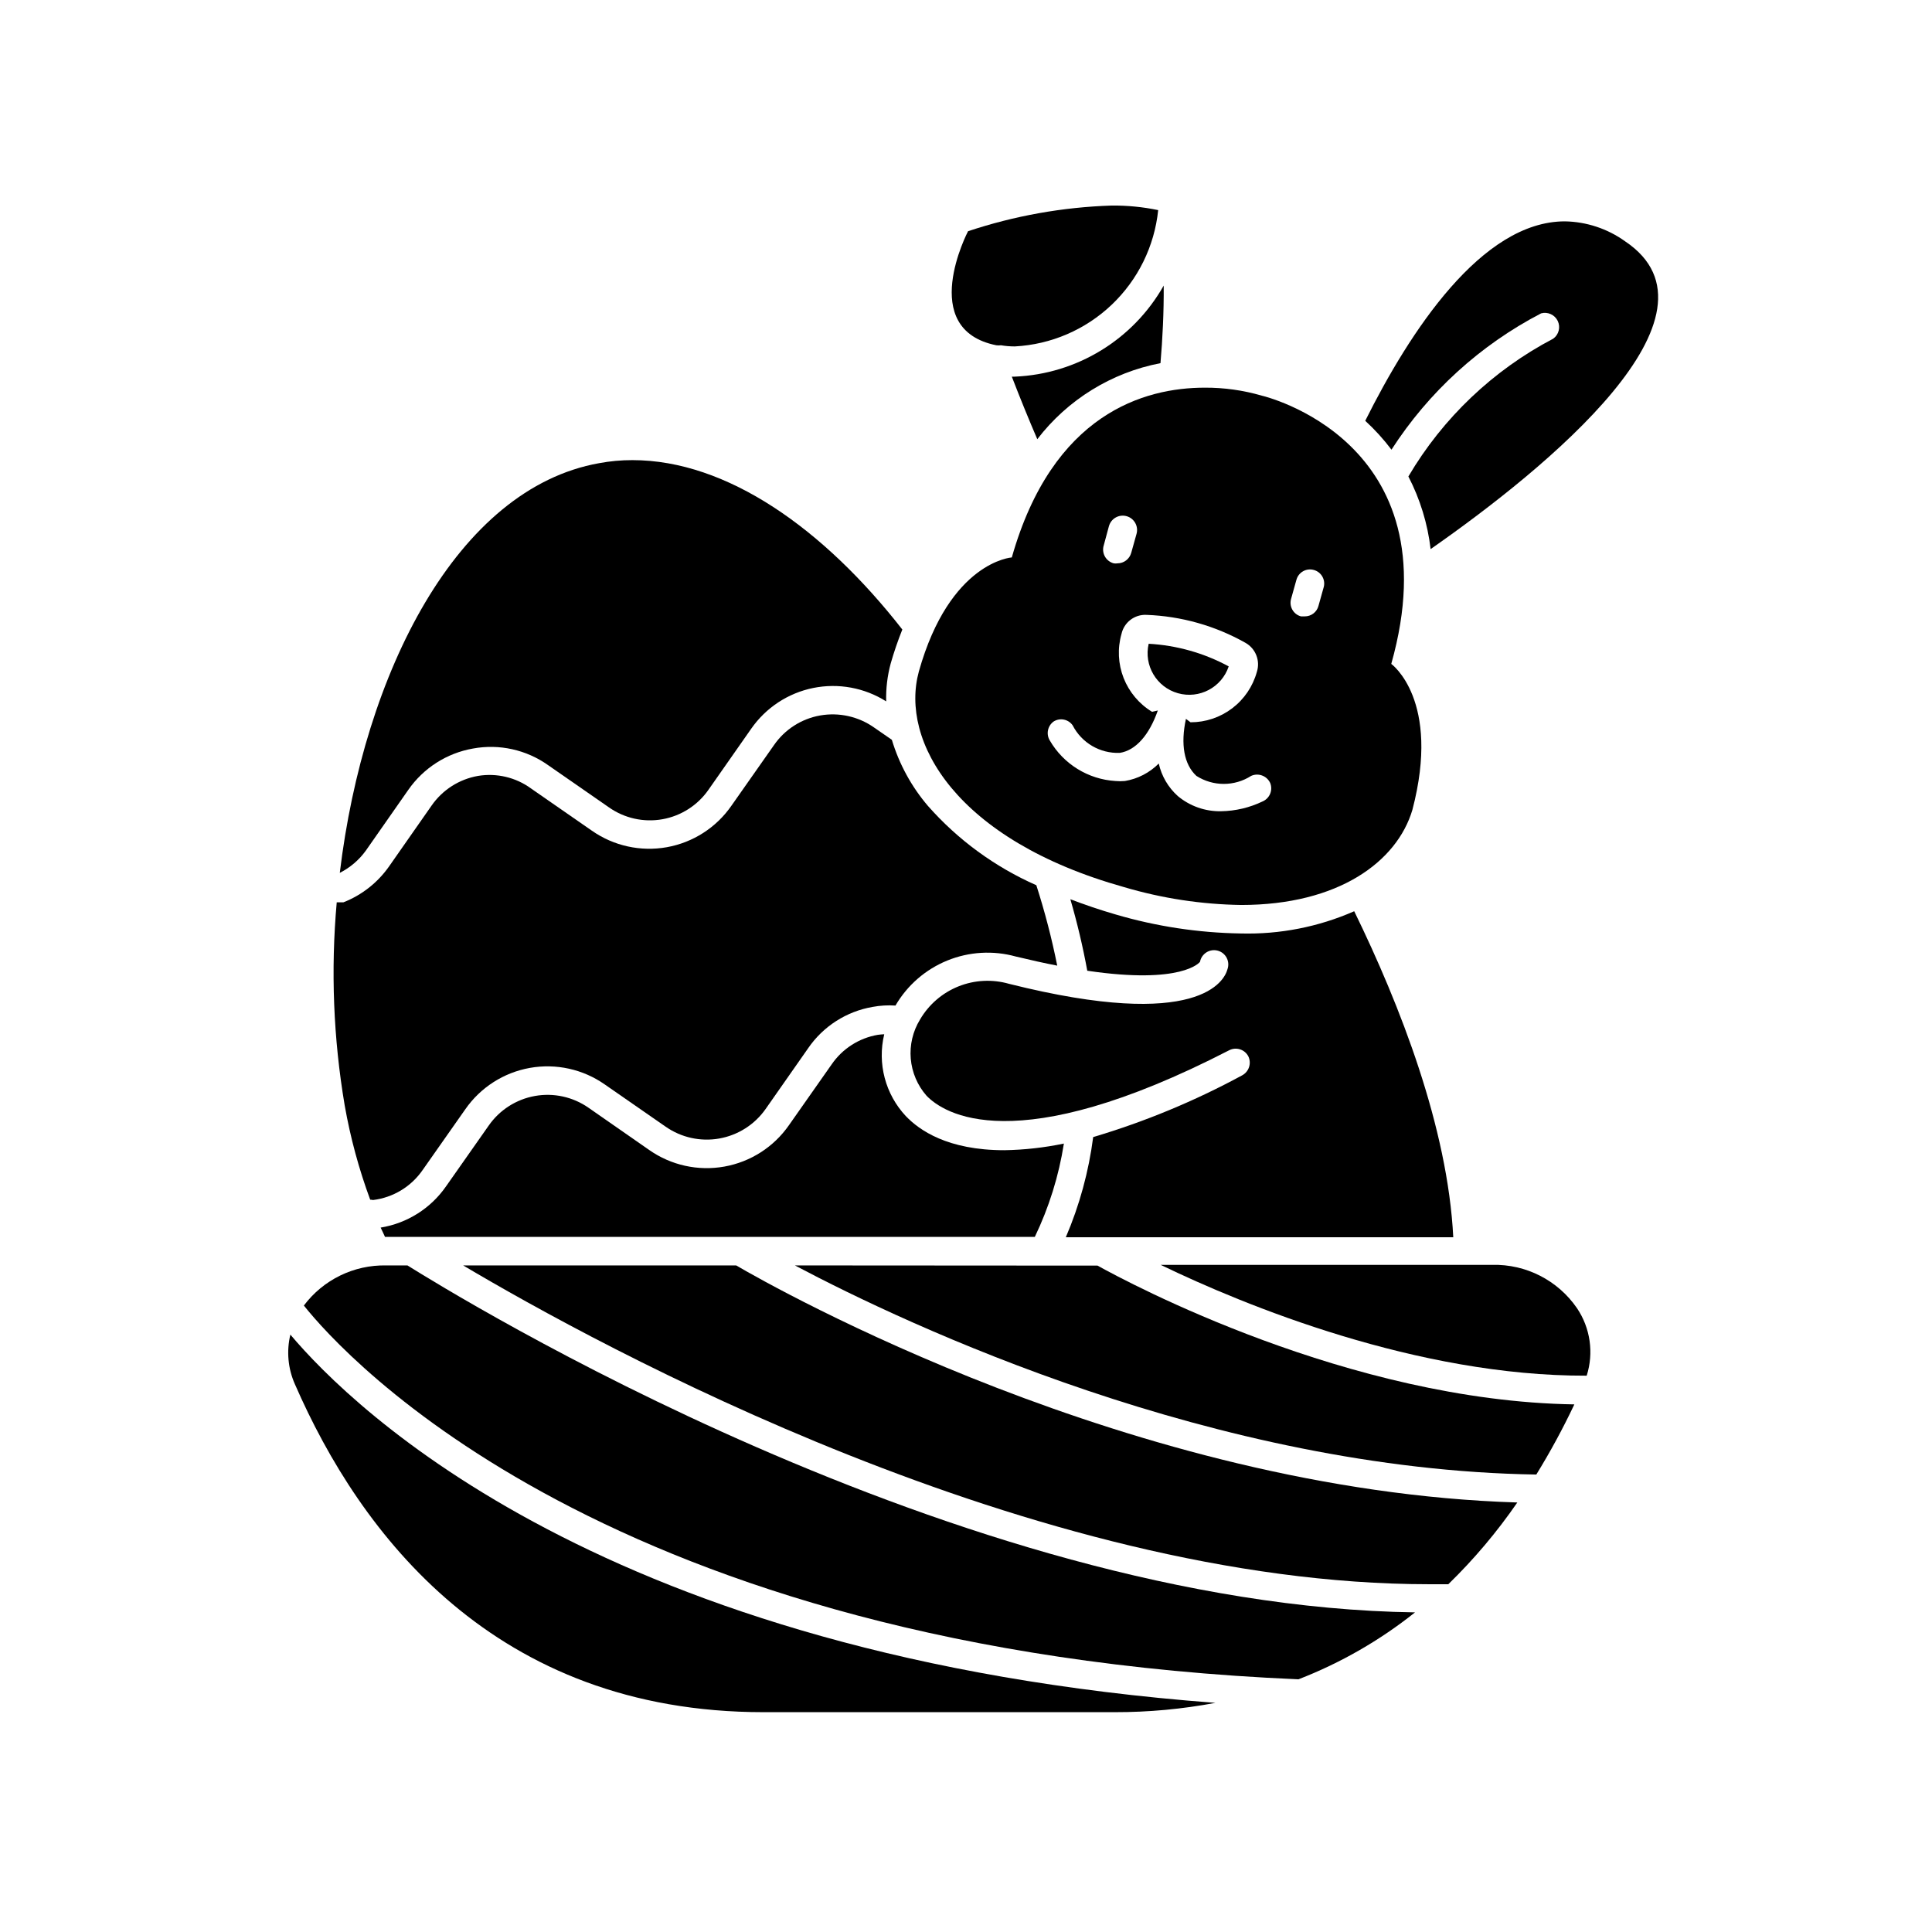 <?xml version="1.0" encoding="UTF-8"?>
<!-- Uploaded to: SVG Find, www.svgrepo.com, Generator: SVG Find Mixer Tools -->
<svg fill="#000000" width="800px" height="800px" version="1.1" viewBox="144 144 512 512" xmlns="http://www.w3.org/2000/svg">
 <g>
  <path d="m472.8 391.38c-11.227-0.18-22.379-1.871-33.152-5.039-4.18-1.211-8.16-2.57-11.992-4.031v0.004c1.816 6.231 3.312 12.555 4.484 18.941 25.191 3.727 29.824-2.266 29.875-2.367 0.195-1.039 0.82-1.949 1.719-2.512 0.898-0.559 1.988-0.715 3.008-0.434 1.02 0.285 1.875 0.98 2.356 1.926 0.48 0.941 0.543 2.043 0.176 3.035-0.754 2.82-7.203 16.523-57.836 3.828h-0.004c-4.43-1.277-9.16-1.039-13.441 0.676-4.277 1.715-7.863 4.812-10.188 8.797-1.895 3.102-2.754 6.731-2.445 10.355s1.766 7.059 4.16 9.797c4.434 4.637 23.277 17.332 80.258-12.043 1.836-0.922 4.078-0.207 5.035 1.613 0.898 1.84 0.188 4.059-1.609 5.039-12.562 6.812-25.801 12.301-39.5 16.371-1.18 9.145-3.621 18.082-7.254 26.551h102.68c-1.461-29.121-14.105-61.516-26.25-86.402-9.465 4.16-19.738 6.172-30.074 5.894z"/>
  <path d="m376.62 418.24c-4.973 0.855-9.391 3.691-12.242 7.859l-11.285 16.07c-4.027 5.797-10.195 9.75-17.145 10.988s-14.105-0.34-19.887-4.391l-16.07-11.184c-4.137-2.898-9.262-4.027-14.234-3.137-4.973 0.887-9.387 3.723-12.266 7.875l-11.285 16.07c-4.055 5.844-10.309 9.793-17.332 10.934 0.402 0.855 0.805 1.664 1.16 2.469h172.2c3.762-7.828 6.359-16.16 7.707-24.738-5.191 1.082-10.469 1.672-15.77 1.762-15.113 0-22.57-5.34-26.098-9.02v0.004c-5.453-5.809-7.613-13.973-5.742-21.715-0.555 0.051-1.16 0.051-1.715 0.152z"/>
  <path d="m240.95 369.42 11.234-16.07c4.031-5.812 10.215-9.766 17.18-10.984 6.938-1.27 14.094 0.309 19.852 4.383l16.121 11.184c4.121 2.914 9.234 4.059 14.203 3.176 4.969-0.879 9.379-3.711 12.246-7.859l11.285-16.121c3.883-5.586 9.77-9.457 16.43-10.809 6.664-1.348 13.594-0.078 19.344 3.551-0.09-3.398 0.316-6.793 1.207-10.074 0.871-3.039 1.898-6.035 3.074-8.969-20.758-26.602-46.402-44.891-71.539-44.891h-0.004c-2.957-0.004-5.906 0.266-8.816 0.809-37.586 6.699-62.32 55.418-68.719 108.57 2.738-1.387 5.106-3.406 6.902-5.894z"/>
  <path d="m242.86 462.02c5.32-0.648 10.105-3.547 13.148-7.957l11.285-16.07 0.004-0.004c4.016-5.793 10.176-9.742 17.117-10.984 6.938-1.238 14.086 0.34 19.859 4.387l16.121 11.184h0.004c4.137 2.891 9.25 4.019 14.219 3.141 4.969-0.879 9.383-3.695 12.281-7.824l11.285-16.121v-0.004c3.984-5.797 10.145-9.738 17.078-10.93 1.992-0.371 4.023-0.488 6.047-0.355 3.133-5.383 7.961-9.578 13.73-11.93 5.769-2.352 12.156-2.727 18.16-1.066 3.981 0.957 7.609 1.762 10.984 2.418h-0.004c-1.441-7.203-3.293-14.316-5.539-21.312-10.98-4.844-20.777-12.012-28.719-21.008-4.371-5.117-7.629-11.09-9.57-17.531l-4.734-3.273-0.004-0.004c-4.144-2.906-9.273-4.047-14.258-3.172-4.969 0.875-9.379 3.707-12.242 7.859l-11.285 16.07c-4.019 5.793-10.18 9.746-17.117 10.984-6.941 1.238-14.09-0.34-19.863-4.383l-16.121-11.184v-0.004c-4.051-2.945-9.113-4.144-14.055-3.324-4.984 0.875-9.41 3.703-12.293 7.859l-11.234 16.07c-3.016 4.32-7.238 7.652-12.145 9.574h-1.762c-1.609 17.969-0.898 36.07 2.117 53.855 1.5 8.5 3.758 16.844 6.75 24.941 0.254 0.004 0.508 0.039 0.754 0.098z"/>
  <path d="m246.34 479.35c-8.559-0.172-16.676 3.785-21.812 10.633 10.629 13.352 80.609 91.191 263.59 99.051l-0.004-0.004c11.137-4.312 21.547-10.293 30.887-17.734-121.42-1.715-254.73-84.289-267.02-91.945z"/>
  <path d="m266.74 479.35c35.922 21.312 151.14 84.488 256.04 84.488h5.039c6.789-6.606 12.914-13.859 18.285-21.664-101.82-3.121-197.04-56.98-207.01-62.824z"/>
  <path d="m220.95 497.69c-1.059 4.394-0.633 9.02 1.207 13.148 17.281 39.648 52.898 86.906 124.19 86.906h93.105c8.941 0.012 17.867-0.816 26.652-2.469-161.82-12.191-228.68-78.039-245.15-97.586z"/>
  <path d="m354.66 479.35c30.23 16.02 111.49 54.109 196.48 55.418 3.695-6.008 7.062-12.211 10.078-18.59-59.75-0.906-118.29-32.293-126.36-36.777z"/>
  <path d="m564.49 508.57c1.918-6.043 0.973-12.629-2.57-17.887-5.066-7.379-13.52-11.699-22.469-11.484h-87.863c22.266 10.781 68.062 29.52 112.9 29.371z"/>
  <path d="m451.54 240.24c0.555-6.5 0.906-13.504 0.855-20.555v-0.004c-8.098 14.32-23.012 23.445-39.449 24.133h-0.805c2.266 5.894 4.586 11.539 6.75 16.574v0.004c8.051-10.488 19.664-17.66 32.648-20.152z"/>
  <path d="m574.67 207.95c-4.66-3.344-10.23-5.191-15.969-5.289-22.066 0-41.109 29.223-52.898 52.852h-0.004c2.547 2.336 4.875 4.898 6.953 7.656 9.848-15.285 23.516-27.738 39.652-36.125 1.758-0.484 3.617 0.359 4.41 2.004 0.789 1.648 0.293 3.625-1.188 4.699-15.949 8.363-29.246 21.012-38.391 36.523 3.109 6.008 5.109 12.527 5.894 19.246 30.883-21.562 80.508-62.168 51.539-81.566z"/>
  <path d="m512.7 319.94c16.727-59.348-34.309-71.086-34.309-71.086-4.91-1.43-10-2.144-15.113-2.117-16.02 0-40.305 6.852-51.137 44.988 0 0-16.426 1.059-24.637 30.23-5.039 18.438 9.824 44.637 54.359 57.133 10.098 2.992 20.559 4.586 31.086 4.738 25.797 0 41.262-11.488 45.344-25.191 7.656-29.172-5.594-38.695-5.594-38.695zm-76.176-31.484 1.359-5.039h0.004c0.57-2.019 2.668-3.191 4.684-2.621 2.016 0.57 3.191 2.668 2.621 4.688l-1.41 5.039v-0.004c-0.453 1.633-1.938 2.766-3.629 2.773-0.336 0.051-0.676 0.051-1.008 0-1.008-0.27-1.859-0.938-2.356-1.855-0.496-0.914-0.59-1.992-0.266-2.981zm42.117 67.914 0.004-0.004c-3.461 1.672-7.242 2.566-11.086 2.621-4.172 0.078-8.234-1.355-11.438-4.031-2.531-2.277-4.293-5.289-5.035-8.613-2.434 2.445-5.566 4.066-8.969 4.633-0.84 0.078-1.68 0.078-2.519 0-7.223-0.449-13.742-4.473-17.383-10.73-1.031-1.684-0.594-3.879 1.008-5.039 1.68-1.059 3.898-0.613 5.039 1.008 2.391 4.66 7.262 7.512 12.496 7.305 4.231-0.656 7.809-4.734 10.078-11.234l-1.512 0.352-0.004 0.004c-3.43-2.078-6.078-5.227-7.547-8.957-1.465-3.734-1.664-7.844-0.562-11.699 0.68-3.062 3.469-5.188 6.598-5.039 9.219 0.336 18.219 2.875 26.25 7.406 2.711 1.523 3.973 4.746 3.023 7.707-1.062 3.848-3.359 7.238-6.535 9.648-3.176 2.414-7.059 3.715-11.047 3.703l-1.211-0.906c-1.461 6.75-0.504 12.09 2.769 15.113 4.422 2.832 10.09 2.832 14.512 0 1.906-0.859 4.148-0.027 5.039 1.863 0.773 1.895-0.098 4.059-1.965 4.887zm16.172-56.828-1.41 5.039 0.004-0.004c-0.438 1.641-1.93 2.781-3.629 2.769h-1.008c-0.969-0.258-1.789-0.895-2.281-1.766-0.496-0.875-0.617-1.906-0.34-2.867l1.41-5.039h0.004c0.258-0.969 0.895-1.793 1.766-2.285s1.906-0.613 2.867-0.336c1.941 0.539 3.102 2.527 2.621 4.484z"/>
  <path d="m469.62 320.6c-6.539-3.539-13.785-5.586-21.211-5.996-1.328 5.738 2.082 11.504 7.75 13.105 5.664 1.602 11.59-1.527 13.461-7.109z"/>
  <path d="m450.93 199.68c-4.059-0.84-8.199-1.246-12.344-1.207-12.941 0.422-25.754 2.711-38.039 6.801 0 0-13.652 25.996 7.508 30.23v-0.004c0.402 0.055 0.809 0.055 1.211 0 1.215 0.207 2.445 0.305 3.676 0.305 9.602-0.504 18.703-4.422 25.668-11.043 6.969-6.625 11.336-15.52 12.32-25.082z"/>
 </g>
</svg>